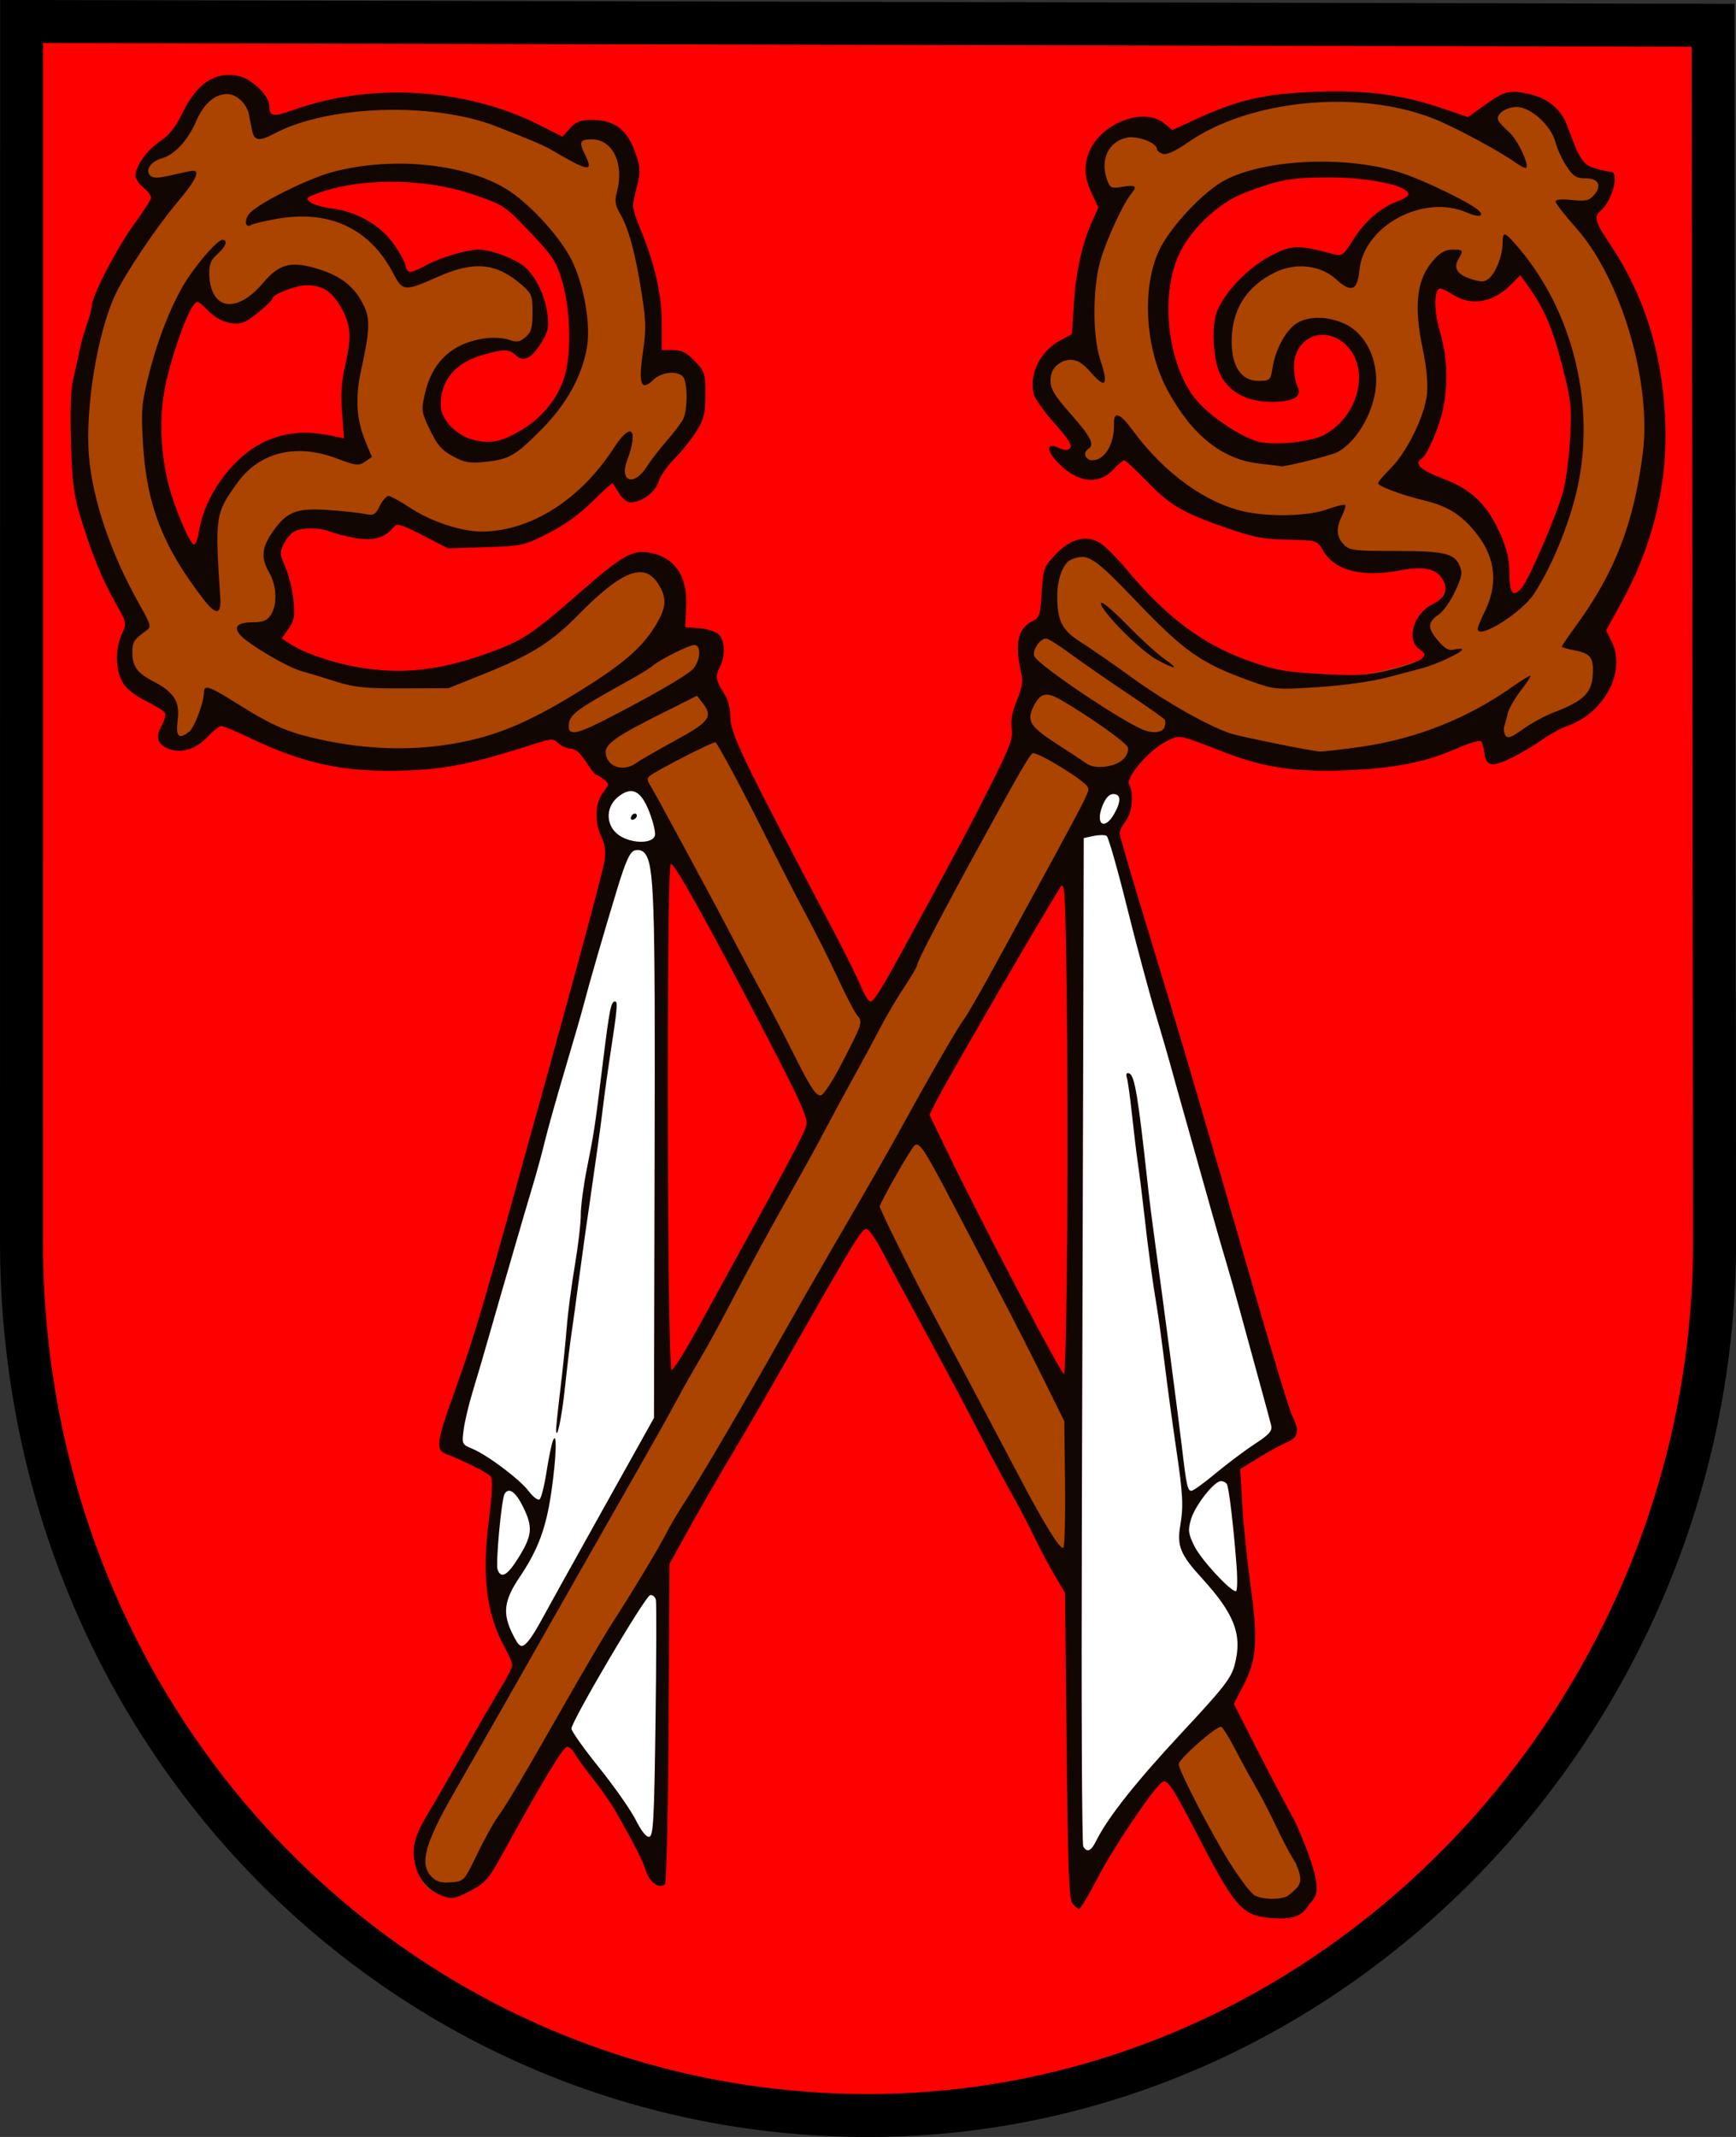 <?xml version="1.0" encoding="UTF-8" standalone="no"?>
<!-- Created with Inkscape (http://www.inkscape.org/) -->

<svg
   xmlns:dc="http://purl.org/dc/elements/1.1/"
   xmlns:cc="http://creativecommons.org/ns#"
   xmlns:rdf="http://www.w3.org/1999/02/22-rdf-syntax-ns#"
   xmlns:svg="http://www.w3.org/2000/svg"
   xmlns="http://www.w3.org/2000/svg"
   xmlns:sodipodi="http://sodipodi.sourceforge.net/DTD/sodipodi-0.dtd"
   xmlns:inkscape="http://www.inkscape.org/namespaces/inkscape"
   width="650"
   height="800"
   id="svg2"
   version="1.1"
   inkscape:version="0.48.0 r9654"
   sodipodi:docname="Wappen_Alsheim.svg">
  <rect width="100%" height="100%" fill="#333333" stroke="none"/>
  <defs
     id="defs4">
    <linearGradient
       id="linearGradient3415">
      <stop
         offset="0"
         style="stop-color:#000000;stop-opacity:0"
         id="stop3417" />
      <stop
         offset="0.5"
         style="stop-color:#000000;stop-opacity:0"
         id="stop3423" />
      <stop
         offset="1"
         style="stop-color:#000000;stop-opacity:0"
         id="stop3419" />
    </linearGradient>
    <linearGradient
       id="linearGradient4889">
      <stop
         offset="0"
         style="stop-color:#d70000;stop-opacity:1"
         id="stop5015" />
      <stop
         offset="0.484"
         style="stop-color:#540000;stop-opacity:1"
         id="stop5017" />
      <stop
         offset="0.727"
         style="stop-color:#3d0000;stop-opacity:0.174"
         id="stop5019" />
      <stop
         offset="0.969"
         style="stop-color:#df0000;stop-opacity:0.027"
         id="stop4905" />
      <stop
         offset="1"
         style="stop-color:#ff0000;stop-opacity:0"
         id="stop4893" />
    </linearGradient>
    <linearGradient
       id="linearGradient4907">
      <stop
         offset="0"
         style="stop-color:#000000;stop-opacity:1"
         id="stop4921" />
      <stop
         offset="1"
         style="stop-color:#dd0000;stop-opacity:1"
         id="stop4927" />
      <stop
         offset="1"
         style="stop-color:#000000;stop-opacity:1"
         id="stop4925" />
    </linearGradient>
  </defs>
  <sodipodi:namedview
     id="base"
     pagecolor="#ffffff"
     bordercolor="#666666"
     borderopacity="1.0"
     inkscape:pageopacity="0.0"
     inkscape:pageshadow="2"
     inkscape:zoom="0.54235945"
     inkscape:cx="-414.25402"
     inkscape:cy="227.68148"
     inkscape:document-units="px"
     inkscape:current-layer="layer1"
     showgrid="false"
     fit-margin-top="0"
     fit-margin-left="0"
     fit-margin-right="0"
     fit-margin-bottom="0"
     inkscape:window-width="1600"
     inkscape:window-height="998"
     inkscape:window-x="-4"
     inkscape:window-y="-4"
     inkscape:window-maximized="1" />
  <g
     inkscape:label="Ebene 1"
     inkscape:groupmode="layer"
     id="layer1"
     transform="translate(-803.125,-100.812)">
    <g
       id="g3272">
      <path
         inkscape:connector-curvature="0"
         d="m 1445.09,565.853 c 0,177.076 -141.977,326.929 -316.957,326.929 -174.98,0 -316.992,-143.714 -316.96,-327.265 l 0.032,-456.656 633.352,1.421 0.533,455.571 z"
         id="path3254"
         style="fill:#ff0000;fill-opacity:1;fill-rule:evenodd;stroke:none" />
      <path
         inkscape:connector-curvature="0"
         d="m 1445.09,565.853 c 0,177.076 -141.977,326.929 -316.957,326.929 -174.98,0 -316.992,-143.714 -316.96,-327.265 l 0.032,-456.656 633.352,1.421 0.533,455.571 z"
         id="path3371"
         style="fill:none;stroke:#000000;stroke-width:16.088;stroke-linecap:butt;stroke-linejoin:miter;stroke-miterlimit:4;stroke-opacity:1;stroke-dasharray:none" />
      <g
         transform="translate(-2.982,1.844)"
         id="g3267">
        <path
           style="fill:#aa4400"
           d="m 889.812,131.656 c -10.638,0.868 -13.316,12.748 -18.844,19.781 -3.329,4.807 -11.569,3.481 -13.062,10 -2.203,5.112 3.805,8.588 8.281,7.438 2.733,0.28 9.198,-2.494 4.784,1.775 -14.233,17.66 -27.852,36.86 -32.182,59.64 -4.99,22.006 -5.569,45.522 2.429,66.866 4.313,12.625 10.123,24.741 16.469,36.344 -9.002,3.816 -7.979,17.605 0.156,21.875 4.595,2.937 12.81,6.269 10.219,13.156 -0.926,4.506 1.5,11.819 7.312,10.031 6.48,-3.034 7.52,-11.188 9.781,-17.219 13.601,9.134 28.161,17.405 44.573,19.641 29.401,6.527 60.691,0.085 86.521,-14.673 -4.842,4.72 1.315,14.717 7.594,10.656 15.163,-8.125 31.384,-14.905 44.937,-25.469 3.328,-3.911 3.892,-12.832 -2.656,-13.531 -10.095,1.416 -19.034,9.784 -27.219,13.75 8.388,-6.748 16.467,-15.501 19.344,-26.031 -1.123,-6.706 -4.564,-16.312 -12.906,-15.281 -14.275,1.203 -22.065,15.255 -32.719,23.156 -24.237,19.927 -58.986,27.259 -88.469,15.5 -8.728,-2.95 -17.29,-6.791 -24.469,-12.719 9.287,1.632 14.917,-9.744 12.281,-17.625 -0.19,-4.511 -4.824,-7.306 -4.812,-11.656 2.237,-8.791 10.83,-15.341 20.156,-14.031 6.537,-0.143 13.249,4.446 19.625,2.125 2.497,-0.828 3.071,-6.42 5.414,-5.428 14.861,10.654 35.451,16.822 52.753,8.093 12.912,-5.407 24.48,-15.508 32.145,-26.383 -1.666,4.57 -0.071,12.271 6.156,11.406 7.217,-3.45 10.001,-11.892 15.688,-17 6.37,-7.402 11.251,-20.144 3.562,-28.375 -3.476,-3.179 -8.91,-2.691 -12.719,-0.375 -0.53,-20.811 0.175,-43.09 -10.5,-61.656 -0.102,-5.528 3.326,-11.274 0.562,-16.781 -2.075,-7.208 -11.55,-14.411 -18.406,-8.719 -1.608,1.809 -1.58,4.451 -0.938,6.656 -21.196,-11.237 -44.228,-20.536 -68.687,-19.781 -16.755,-0.083 -33.271,4.52 -48.531,10.625 -1.236,-7.081 -4.612,-16.763 -13.625,-15.781 z m 409,2.75 c -11.099,0.779 -21.959,3.719 -32.531,6.812 -8.502,2.883 -16.151,7.931 -23.594,12.531 -3.849,-2.383 -6.921,-6.614 -11.969,-6.344 -12.293,-1.28 -20.574,16.51 -11.219,24.75 1.017,1.726 6.027,0.606 3.781,2.781 -9.503,15.876 -13.53,35.481 -10.625,53.875 0.201,2.175 2.681,7.147 -0.656,3.812 -6.492,-5.35 -16.42,0.553 -16.312,8.531 -0.806,10.24 10.307,15.029 14.031,23.281 -0.437,3.905 -1.425,11.088 4.469,11.344 6.925,-0.627 10.465,-8.005 11.75,-13.938 13.671,18.107 33.758,34.35 57.469,34.156 6.796,0.398 14.331,-0.864 20.438,-2.156 -2.902,6.281 1.142,14.069 8.156,14.906 11.599,3.176 24.722,-3.399 35.625,2.531 3.456,3.901 -0.749,9.614 -3.031,13.062 -3.038,3.864 -9.095,7.35 -6.531,13.188 0.901,2.746 2.881,5.018 5.188,6.719 -19.573,7.077 -40.849,11.19 -61.665,8.914 -22.964,-4.164 -40.434,-21.476 -55.215,-38.386 -5.037,-4.734 -11.278,-12.423 -19.026,-9.778 -9.401,3.827 -10.428,15.661 -8.656,24.375 -0.157,2.439 2.519,7.012 1.969,7.406 -4.898,-3.472 -10.947,0.94 -11.125,6.375 -0.965,7.908 8.658,10.081 13.119,14.455 5.056,3.341 -0.262,0.349 -2.724,-0.571 -7.545,-2.754 -13.773,6.572 -11.364,13.366 0.699,5.114 6.485,7.916 9.406,10.062 -4.14,-2.403 -9.049,-1.108 -11.344,3.125 -19.764,33.252 -36.565,68.448 -55.906,101.938 2.418,-4.226 -3.244,-8.59 -4.282,-12.863 -16.382,-32.67 -33.019,-65.537 -50.187,-97.606 -4.015,-4.587 -9.137,2.204 -13.173,3.343 -2.15,1.03 -11.679,6.282 -6.892,3.335 5.542,-4.402 14.587,-5.238 17.909,-12.115 1.465,-6.262 -5.532,-15.238 -12.145,-10.561 -11.001,4.679 -22.16,9.834 -31.698,17.03 -5.466,6.719 3.574,17.275 11.156,13.656 2.454,-0.733 4.782,-2.668 3.438,1 0.245,6.548 6.292,10.939 8.171,17.008 19.093,34.343 36.029,70.01 55.86,103.929 1.915,1.831 5.242,2.245 7.281,0.406 -31.875,58.903 -63.902,117.633 -97.435,175.67 -17.903,31.872 -36.618,63.344 -53.628,95.674 -3.897,7.403 -5.279,18.75 3.062,23.656 6.796,4.012 15.666,-0.713 17.281,-8.156 11.135,-22.645 26.198,-43.112 37.732,-65.608 35.492,-58.653 70.604,-117.462 104.139,-177.251 1.15,-1.007 5.327,-11.155 4.504,-6.547 2.416,10.396 8.244,19.828 12.651,29.511 18.221,33.691 35.394,67.857 54.13,101.301 3.031,4.459 9.908,0.186 8.562,-4.562 0.713,-14.513 0.851,-29.172 0.188,-43.625 -16.128,-35.612 -34.938,-70.231 -53.594,-104.438 -2.195,-3.824 -7.116,-3.643 -9.438,-0.062 -4.291,4.577 -5.482,11.005 -9.625,15.594 21.313,-38.82 44.989,-76.554 65.58,-115.921 4.21,-9.067 10.45,-17.065 15.076,-25.766 2.656,-5.37 -0.225,-11.573 -5.438,-14.156 7.022,3.691 18.948,3.39 21.375,-5.75 1.664,-4.757 -4.225,-8.142 -6.469,-9.531 5.393,2.071 12.032,8.332 17.719,3.625 2.719,-2.1 3.14,-6.606 0.531,-8.969 30.604,18.578 70.489,22.722 103.312,7.469 7.311,-2.99 14.897,-7.018 21.344,-10.75 -2.4,4.482 -4.753,13.31 1.75,15.344 6.886,0.499 11.005,-6.985 17.344,-8.5 8.898,-2.894 19.527,-8.993 19.219,-19.719 -0.216,-5.746 -5.929,-10.696 -11.062,-10.75 28.003,-33.393 37.549,-82.086 21.975,-123.191 -4.347,-13.677 -13.518,-27.385 -20.944,-37.809 6.35,0.426 14.202,-7.409 9.344,-13.312 -2.436,-3.411 -8.69,-0.161 -9.875,-4.906 -4.583,-7.005 -5.555,-16.515 -13.125,-21.312 -5.508,-5.205 -16.506,-4.878 -19.219,3.031 -1.196,5.864 6.221,8.705 7.625,12.719 -20.928,-13.497 -45.683,-22.332 -70.969,-20.719 l -0.062,0 -0.906,0.031 z m 0.125,28.938 c 16.241,-0.101 32.453,3.689 46.875,11.188 -15.449,-1.56 -32.088,8.914 -34.812,24.562 -0.591,1.51 1.058,6.405 -1.594,3.625 -8.752,-9.875 -26.062,-8.925 -34.969,0.5 -10.959,9.085 -15.867,26.432 -7.125,38.625 3.959,6.304 16.144,7.405 17.812,-1.344 1.409,-6.755 2.478,-15.479 10.125,-18.062 11.572,-3.984 22.867,7.778 22.156,19.188 0.526,14.077 -11.218,28.186 -25.875,27.719 -12.449,1.933 -27.054,0.055 -35.125,-10.812 -7.29,-8.374 -14.422,-18.319 -16.594,-29.375 0.465,-10.464 -1.238,-21.275 0.969,-31.5 8.414,-16.742 23.559,-30.865 42.656,-33.125 5.081,-0.857 10.305,-1.102 15.5,-1.188 z m -339.344,1.062 c 17.264,0.496 34.998,6.653 46.357,20.025 18.452,16.811 22.615,48.659 5.299,67.787 -7.585,7.749 -15.12,18.255 -27.312,16.938 -9.016,1.272 -14.924,-7.9 -16.156,-15.656 -1.611,-12.084 8.317,-23.855 20.656,-23.906 5.785,-0.865 13.095,3.495 17.281,-2.5 5.415,-7.902 3.572,-20.265 -4.938,-25.281 -6.999,-5.976 -17.008,-8.277 -25.594,-4.438 -5.835,1.58 -11.715,6.181 -17.438,6.219 -4.391,-8.001 -9.261,-16.392 -17.781,-20.656 -9.998,-5.68 -22.31,-6.56 -33.406,-4.812 11.915,-6.762 24.438,-12.692 38.371,-13.085 4.874,-0.396 9.771,-0.563 14.66,-0.634 z m 411.812,30.125 c 11.486,14.139 20.064,31.034 22.094,49.406 4.089,26.849 -2.318,55.205 -17.531,77.688 -2.924,4.183 -7.559,7.022 -11.844,9.156 5.614,-11.441 4.76,-26.94 -4.938,-35.938 -8.215,-9.756 -21.295,-11.418 -32.656,-15.156 10.611,-12.114 20.518,-28.198 15.913,-45.015 -1.99,-11.382 -5.508,-25.251 2.275,-35.173 1.941,-2.355 2.491,-2.143 2.281,0.562 2.394,8.885 18.084,11.266 21.625,1.969 0.994,-2.696 1.836,-5.485 2.094,-8.375 l 0.618,0.786 0.07,0.089 z m -455.812,7.438 c 11.146,0.023 24.542,7.812 24.375,20.062 -1.298,13.961 -7.113,28.502 -1.469,42.25 0.184,1.829 3.807,7.587 -0.688,5.469 -9.673,-3.662 -20.681,-7.856 -30.812,-3.094 -16.678,6.839 -26.158,25.484 -24.281,43.094 -0.202,4.213 2.701,10.011 2.375,12.844 -12.867,-15.504 -21.679,-34.77 -22.656,-54.938 -2.675,-19.941 5.086,-39.301 13.41,-56.944 1.163,-1.793 3.603,-7.281 4.34,-6.213 -0.399,8.437 9.095,14.736 16.656,10.906 7.275,-2.731 10.832,-12.106 18.75,-13.438 z m 345.781,541 c -8.216,2.783 -13.099,10.686 -19.688,15.781 9.312,17.838 16.999,36.734 30.062,52.094 7.982,7.484 23.745,2.604 24.094,-8.906 -0.228,-7.679 -7.61,-12.443 -9.393,-19.718 -6.506,-12.843 -12.53,-26.153 -21.045,-37.782 -1.047,-1.008 -2.552,-1.687 -4.031,-1.469 z"
           id="path3248"
           inkscape:connector-curvature="0" />
        <path
           style="fill:#ffffff"
           d="m 1041.281,393.25 c -8.681,1.054 -13.271,13.404 -6.094,19.219 1.494,1.934 5.738,2.676 6.438,3.562 -5.934,6.948 -6.452,16.902 -9.745,25.268 -9.918,34.357 -19.87,68.706 -29.234,103.179 -8.304,28.885 -17.223,57.523 -24.803,86.521 -1.228,4.382 -2.107,11.196 3.938,12.25 9.351,4.335 16.747,11.61 23.875,18.688 1.673,1.987 4.982,-2.368 3.559,1.044 -1.582,11.766 -8.346,21.634 -14.184,31.55 -3.779,7.315 -1.176,16.998 4.656,22.344 5.233,1.347 7.405,-5.776 9.812,-9.094 14.155,-26.045 29.212,-51.812 43.062,-77.906 -0.192,-64.861 1.154,-129.745 -0.387,-194.592 -0.556,-6.296 -0.069,-14.81 -4.581,-19.22 4.329,-0.037 6.676,-4.608 4.812,-8.375 -1.731,-5.385 -3.803,-14.702 -11.125,-14.438 z m 180.781,1.094 c -5.169,1.447 -7.516,8.592 -6,13.344 2.993,4.371 7.928,-0.635 9.125,-3.969 1.992,-3.21 3.131,-9.74 -3.125,-9.375 z m -5.531,15.406 c -4.617,0.322 -8.858,1.402 -7.042,7.062 -0.06,122.249 -1.287,244.502 -0.452,366.749 -0.251,3.507 -0.56,10.76 4.775,10.095 5.143,-2.882 5.855,-9.864 9.969,-13.969 12.8,-18.581 30.492,-33.484 43.875,-51.562 6.462,-10.663 2.961,-24.466 -5.02,-33.258 -4.584,-6.759 -13.476,-11.969 -13.449,-20.929 3.087,9.171 10.305,16.783 17.906,22.5 5.018,1.491 3.791,-5.908 3.763,-8.874 -1.178,-11.327 -1.163,-23.119 -4.169,-34.064 -0.693,-2.108 -5.767,-1.453 -2.129,-3.286 5.716,-5.463 13.597,-8.474 18.629,-14.527 1.736,-5.878 -2.865,-11.884 -3.43,-17.746 -14.887,-54.675 -30.919,-108.986 -45.976,-163.535 -4.286,-14.617 -6.538,-30.065 -12.406,-44.062 -1.497,-0.783 -3.194,-0.737 -4.844,-0.594 z M 995.375,655.25 c -5.13,2.516 -3.218,9.904 -4.531,14.5 0.12,6.277 -2.72,13.45 0.188,19.312 3.944,4.317 8.457,-2.177 10.281,-5.469 4.484,-5.823 6.652,-13.949 2.399,-20.535 -1.663,-3.184 -3.883,-8.522 -8.336,-7.808 z m 259.938,2.219 c -1.987,2.661 -3.874,5.408 -5.125,8.5 0.756,-1.961 -0.821,-6.721 0.719,-6.938 1.619,0.627 3.381,-0.992 4.406,-1.562 z M 1048.938,694.25 c -4.952,2.848 -6.729,9.51 -10.263,13.862 -7.159,12.651 -15.817,24.786 -21.08,38.263 7.216,13.431 19.304,24.025 26,37.906 1.067,3.217 6.424,6.755 7.906,2 2.354,-20.454 1.186,-41.257 1.86,-61.844 -0.433,-9.323 1.122,-19.089 -0.641,-28.188 -0.717,-1.337 -2.251,-2.266 -3.781,-2 z"
           id="path3250"
           inkscape:connector-curvature="0" />
        <path
           inkscape:connector-curvature="0"
           id="path2998"
           d="m 1281.177,816.947 c -9.977,-0.997 -12.864,-4.312 -26.181,-30.051 -10.204,-19.723 -11.98,-22.332 -14.014,-20.576 -3.934,3.397 -18.245,24.731 -23.775,35.441 -3.359,6.506 -6.522,11.829 -7.03,11.829 -0.507,0 -1.643,-0.902 -2.523,-2.005 -1.287,-1.613 -1.714,-13.178 -2.183,-59.146 l -0.583,-57.141 -3.936,-6.673 c -2.165,-3.67 -5.357,-9.676 -7.093,-13.346 -1.736,-3.67 -6.036,-11.859 -9.554,-18.199 -3.518,-6.339 -9.182,-16.985 -12.586,-23.658 -3.404,-6.673 -11.763,-22.359 -18.576,-34.859 -6.813,-12.5 -14.29,-26.422 -16.615,-30.938 -2.325,-4.516 -5.005,-8.373 -5.955,-8.57 -1.699,-0.353 -4.377,4.054 -32.281,53.135 -5.88,10.343 -14.291,24.811 -18.691,32.151 -4.4,7.34 -11.33,19.351 -15.4,26.691 l -7.4,13.346 -0.352,59.449 c -0.194,32.697 -0.797,59.913 -1.34,60.479 -1.943,2.028 -5.752,-0.57 -7.109,-4.848 -1.252,-3.947 -4.294,-9.908 -11.672,-22.874 -1.519,-2.669 -5.263,-8.007 -8.319,-11.862 -3.057,-3.855 -6.112,-8.086 -6.789,-9.403 -0.677,-1.317 -1.932,-2.394 -2.789,-2.394 -1.451,0 -9.319,13.037 -23.877,39.561 -5.502,10.024 -6.653,11.36 -12.4,14.385 -5.551,2.922 -6.801,3.166 -10.103,1.968 -5.357,-1.943 -8.95,-5.877 -10.367,-11.35 -1.648,-6.366 -0.529,-11.03 4.723,-19.693 2.427,-4.004 8.75,-14.923 14.05,-24.265 5.3,-9.342 11.396,-19.843 13.547,-23.336 2.151,-3.493 3.905,-7.042 3.897,-7.886 -0.012,-0.844 -1.321,-3.915 -2.919,-6.823 -6.746,-12.278 -8.5,-26.447 -5.856,-47.298 1.347,-10.622 1.54,-15.425 0.663,-16.524 -1.09,-1.367 -10.958,-6.308 -16.678,-8.351 -3.889,-1.389 -3.51,-4.682 2.446,-21.232 6.886,-19.134 10.198,-29.91 20.012,-65.095 22.83,-81.856 36.349,-131.634 36.93,-135.982 0.447,-3.344 0.051,-6.181 -1.219,-8.736 -2.664,-5.36 -2.408,-12.586 0.587,-16.547 2.396,-3.169 2.404,-3.313 0.292,-4.978 -1.197,-0.943 -2.5,-1.732 -2.895,-1.753 -0.396,-0.021 -2.109,-2.222 -3.806,-4.892 -2.016,-3.169 -3.959,-4.853 -5.602,-4.853 -1.383,0 -3.468,-0.897 -4.632,-1.993 -1.965,-1.851 -2.599,-1.839 -8.837,0.161 -23.021,7.381 -32.547,9.382 -47.532,9.983 -22.846,0.916 -38.471,-2.266 -58.757,-11.965 -5.381,-2.573 -10.394,-4.678 -11.14,-4.678 -0.747,0 -3.091,1.861 -5.21,4.136 -4.276,4.59 -9.838,6.271 -14.564,4.402 -4.136,-1.636 -4.96,-4.436 -2.553,-8.676 1.095,-1.929 1.649,-4.083 1.23,-4.788 -0.418,-0.704 -3.66,-2.709 -7.204,-4.455 -3.939,-1.94 -7.294,-4.625 -8.63,-6.906 -2.698,-4.603 -2.831,-12.576 -0.303,-18.093 1.872,-4.084 1.845,-4.217 -2.373,-11.704 -5.142,-9.129 -8.701,-17.809 -12.943,-31.564 -2.704,-8.77 -3.263,-13.034 -3.734,-28.511 -0.36,-11.815 -0.076,-20.114 0.809,-23.658 0.75,-3.003 1.784,-7.643 2.298,-10.313 0.514,-2.669 1.787,-7.242 2.828,-10.162 1.041,-2.92 1.893,-6.112 1.893,-7.095 0,-3.549 9.443,-21.761 15.728,-30.334 3.535,-4.822 6.427,-9.384 6.427,-10.138 0,-0.754 -1.312,-2.445 -2.915,-3.757 -1.603,-1.312 -2.913,-3.302 -2.911,-4.421 0.012,-3.577 4.429,-9.739 9.268,-12.918 3.262,-2.143 5.744,-5.25 8.143,-10.194 5.488,-11.312 11.968,-15.781 20.737,-14.3 5.052,0.853 11.988,7.378 11.988,11.277 0,4.051 1.37,4.295 8.9,1.586 29.099,-10.469 64.828,-8.28 92.322,5.656 l 8.522,4.319 2.792,-3.134 c 2.27,-2.548 3.86,-3.134 8.505,-3.134 8.136,0 12.993,3.691 15.894,12.078 2.11,6.101 2.142,6.984 0.484,13.604 -1.752,6.997 -1.734,7.174 1.551,15.267 5.499,13.548 7.952,24.425 7.952,35.26 l 0,9.932 4.198,0 c 3.219,0 5.122,0.962 8.162,4.125 3.743,3.895 3.965,4.593 3.965,12.502 0,7.165 -0.485,9.157 -3.35,13.77 -1.843,2.967 -5.508,7.544 -8.144,10.171 -2.637,2.628 -5.36,6.563 -6.053,8.746 -1.275,4.02 -6.343,7.709 -10.591,7.709 -1.169,0 -3.029,-1.501 -4.132,-3.336 -1.103,-1.835 -2.163,-3.562 -2.354,-3.837 -0.192,-0.275 -3.63,2.778 -7.641,6.785 -4.773,4.769 -10.515,8.916 -16.621,12.004 -9,4.552 -9.824,4.734 -23.394,5.163 l -14.066,0.444 -9.483,-4.872 c -8.225,-4.226 -9.674,-4.633 -10.92,-3.072 -3.166,3.969 -7.492,5.243 -14.007,4.126 -3.441,-0.59 -7.733,-1.663 -9.538,-2.386 -4.147,-1.659 -10.77,-1.69 -13.69,-0.064 -1.234,0.687 -2.997,2.766 -3.918,4.619 -1.506,3.031 -1.438,3.912 0.679,8.76 1.295,2.965 2.643,8.562 2.997,12.438 0.545,5.976 0.258,7.59 -1.89,10.613 l -2.533,3.565 3.822,2.426 c 5.153,3.27 16.168,6.935 25.394,8.45 16.166,2.654 30.099,1.091 48.056,-5.39 12.974,-4.683 16.35,-6.915 34.559,-22.853 15.619,-13.671 19.505,-15.89 25.867,-14.771 9.537,1.677 14.39,8.891 13.768,20.47 l -0.399,7.428 5.245,0.388 c 2.885,0.213 6.164,1.253 7.288,2.311 2.42,2.278 2.601,8.229 0.378,12.405 -1.73,3.25 -1.389,5.079 1.854,9.954 1.231,1.85 2.142,5.345 2.142,8.214 0,6.542 3.928,14.713 39.117,81.379 4.051,7.674 8.432,16.546 9.736,19.715 1.304,3.17 2.908,5.763 3.564,5.763 1.478,0 3.983,-4.132 16.918,-27.905 17.486,-32.136 21.1,-38.957 29.006,-54.753 6.426,-12.839 7.563,-16.001 7.017,-19.504 -0.446,-2.859 0.167,-6.162 1.938,-10.446 1.769,-4.279 2.335,-7.326 1.785,-9.614 -2.717,-11.312 -1.549,-17.351 3.878,-20.047 2.825,-1.403 3.108,-2.247 3.646,-10.86 0.554,-8.873 0.809,-9.579 5.119,-14.167 5.681,-6.048 11.841,-7.554 16.999,-4.156 1.887,1.243 6.209,5.592 9.605,9.663 15.194,18.218 28.763,28.297 46.465,34.514 9.293,3.264 13.473,3.999 26.756,4.705 13.517,0.718 17.142,0.495 25.653,-1.578 5.451,-1.328 10.698,-3.195 11.661,-4.15 1.547,-1.535 1.446,-1.95 -0.875,-3.595 -5.008,-3.549 -2.153,-13.3 4.915,-16.79 4.852,-2.396 6.122,-5.713 3.675,-9.599 -2.368,-3.76 -7.174,-4.744 -15.426,-3.157 -14.569,2.802 -24.952,0.161 -29.247,-7.44 -2.097,-3.712 -2.15,-3.728 -13.183,-3.975 -9.313,-0.209 -13.121,-0.966 -23.904,-4.756 -15.826,-5.562 -20.218,-8.197 -29.335,-17.598 -3.949,-4.072 -7.531,-7.404 -7.96,-7.404 -0.429,0 -2.355,1.638 -4.279,3.64 -5.732,5.964 -13.841,4.653 -21.228,-3.433 -3.913,-4.283 -3.329,-6.892 1.075,-4.804 2.083,0.987 3.262,1.006 4.166,0.065 0.904,-0.941 -0.744,-3.555 -5.821,-9.233 -3.895,-4.357 -7.425,-9.34 -7.843,-11.075 -1.782,-7.386 2.535,-16.083 9.931,-20.009 l 4.391,-2.331 0.718,-11.291 c 0.773,-12.16 3.076,-22.568 6.835,-30.887 l 2.359,-5.222 -2.449,-5.263 c -2.728,-5.863 -3.055,-9.951 -1.205,-15.033 4.035,-11.081 20.503,-17.622 28.301,-11.24 l 3.04,2.488 9.41,-4.305 c 15.481,-7.082 25.331,-9.31 44.293,-10.018 18.986,-0.709 32.569,1.105 48.025,6.415 l 8.962,3.079 5.936,-4.248 c 7.845,-5.615 9.411,-6.02 16.951,-4.392 7.188,1.553 12.158,5.786 14.489,12.344 4.248,11.947 5.723,14.177 10.242,15.483 2.432,0.703 5.077,1.28 5.878,1.284 3.342,0.015 0.583,10.79 -3.713,14.499 -2.756,2.38 -2.293,4.109 3.362,12.525 13.83,20.585 20.714,44.343 20.822,71.862 0.083,21.052 -5.656,42.712 -16.553,62.482 l -5.684,10.313 2.211,4.534 c 5.284,10.834 -2.968,26.423 -16.478,31.13 -2.245,0.782 -6.18,2.875 -8.745,4.65 -8.547,5.916 -17.088,10.179 -19.636,9.802 -1.834,-0.272 -2.623,-1.364 -2.901,-4.013 -0.21,-2.002 -0.776,-4.065 -1.258,-4.584 -0.482,-0.519 -4.508,0.661 -8.947,2.623 -11.838,5.232 -23.517,7.535 -41.938,8.271 -18.179,0.726 -30.426,-1.077 -44.68,-6.579 -18.546,-7.158 -17.106,-6.896 -22.6,-4.113 -6.274,3.178 -15.111,13.563 -13.623,16.01 1.859,3.056 1.187,10.351 -1.251,13.576 -1.283,1.697 -2.332,3.764 -2.332,4.595 0,0.831 4.685,16.85 10.412,35.599 11.695,38.292 21.293,70.872 39.772,135.017 6.957,24.148 13.466,45.55 14.465,47.56 2.81,5.654 2.316,8.129 -1.973,9.885 -2.084,0.854 -6.876,3.46 -10.649,5.792 l -6.859,4.24 0.787,13.463 c 0.433,7.405 1.84,21.07 3.127,30.366 2.803,20.244 2.26,27.605 -2.747,37.215 l -3.543,6.802 7.939,15.643 c 4.367,8.604 11.23,21.649 15.252,28.989 12.396,28.337 7.023,26.999 4.227,31.597 -2.795,4.598 -9.402,4.43 -14.324,3.911 z m 7.148,-8.246 c 5.187,-4.124 5.841,-5.266 2.924,-12.272 -1.526,-2.239 -4.677,-8.124 -7.002,-13.078 -2.325,-4.954 -5.993,-12.052 -8.151,-15.772 -2.158,-3.721 -5.612,-10.04 -7.675,-14.044 -2.064,-4.004 -4.305,-7.642 -4.981,-8.085 -1.322,-0.867 -15.991,11.957 -15.991,13.979 0,2.34 12.113,25.746 19.028,36.769 3.836,6.115 8.077,11.674 9.424,12.354 3.237,1.633 9.623,1.71 12.425,0.15 z M 984.743,793.153 c 2.696,-5.569 6.158,-11.847 7.693,-13.952 3.457,-4.74 9.218,-14.467 25.622,-43.257 7.034,-12.345 14.745,-25.448 17.135,-29.118 6.915,-10.614 18.19,-29.339 20.455,-33.971 1.142,-2.335 4.547,-8.068 7.566,-12.739 5.98,-9.252 20.442,-33.946 35.525,-60.662 5.274,-9.342 13.243,-23.264 17.708,-30.938 15.718,-27.015 22.187,-38.318 27.776,-48.53 9.792,-17.891 20.794,-36.913 22.807,-39.43 1.067,-1.335 6.555,-10.889 12.195,-21.232 36.757,-67.403 34.861,-63.752 34.121,-65.72 -0.884,-2.351 -19.167,-13.523 -20.611,-12.594 -1.302,0.837 -4.641,6.626 -19.984,34.637 -13.945,25.46 -23.252,43.307 -23.252,44.587 0,0.613 -2.116,4.257 -4.702,8.098 -2.586,3.841 -6.596,10.62 -8.91,15.063 -2.314,4.444 -6.93,12.993 -10.258,18.999 -3.327,6.006 -8.048,14.741 -10.492,19.412 -2.443,4.671 -7.686,14.225 -11.651,21.232 -8.863,15.662 -17.169,30.945 -25.054,46.103 -3.298,6.339 -7.956,14.802 -10.352,18.805 -2.396,4.004 -6.401,11.101 -8.9,15.772 -2.499,4.671 -8.294,15.044 -12.879,23.052 -4.584,8.007 -15.309,26.843 -23.834,41.857 -26.506,46.683 -38.682,68.076 -46.298,81.346 -11.021,19.202 -13.072,26.806 -8.51,31.552 1.813,1.886 3.587,2.403 7.288,2.123 4.874,-0.368 4.91,-0.407 9.794,-10.495 z m 231.879,-5.188 c 4.288,-8.627 14.957,-22.079 32.072,-40.437 15.577,-16.707 18.37,-20.288 19.681,-25.228 2.989,-11.262 0.041,-19.063 -12.311,-32.572 -8.007,-8.756 -9.342,-12.025 -8.038,-19.677 1.248,-7.328 1.009,-11.68 -1.612,-29.348 -1.287,-8.675 -3.184,-22.597 -4.215,-30.938 -1.031,-8.341 -2.339,-17.895 -2.906,-21.232 -1.595,-9.38 -3.303,-21.934 -4.703,-34.577 -0.702,-6.339 -1.756,-14.802 -2.341,-18.805 -0.585,-4.004 -1.616,-12.466 -2.29,-18.805 -0.674,-6.339 -1.53,-12.546 -1.902,-13.793 -0.463,-1.554 -0.184,-2.096 0.888,-1.725 1.997,0.692 3.336,8.761 6.903,41.602 0.58,5.338 1.818,15.166 2.752,21.838 2.632,18.814 8.774,65.579 10.118,77.041 1.612,13.746 2.059,15.772 3.48,15.772 0.663,0 4.72,-2.924 9.015,-6.498 4.295,-3.574 10.882,-8.518 14.637,-10.986 5.69,-3.74 6.72,-4.932 6.177,-7.151 -0.358,-1.464 -2.532,-9.487 -4.83,-17.828 -2.298,-8.341 -5.433,-19.806 -6.967,-25.478 -1.534,-5.672 -3.861,-13.861 -5.173,-18.199 -1.312,-4.337 -3.752,-12.8 -5.422,-18.805 -1.671,-6.006 -5.435,-19.382 -8.365,-29.724 -2.93,-10.343 -5.984,-21.262 -6.788,-24.265 -0.804,-3.003 -3.424,-12.011 -5.821,-20.019 -2.398,-8.007 -7.21,-26.016 -10.694,-40.018 -3.484,-14.003 -6.864,-25.8 -7.51,-26.215 -0.646,-0.416 -2.839,-0.402 -4.873,0.031 l -3.698,0.787 -0.177,71.532 c -0.097,39.342 -0.341,123.944 -0.542,188.003 -0.201,64.059 0.041,117.154 0.537,117.988 1.454,2.445 2.909,1.773 4.919,-2.271 z M 1051.553,743.207 c 0.321,-23.68 0.384,-44.036 0.141,-45.236 -0.243,-1.2 -1.227,-2.019 -2.185,-1.82 -1.883,0.391 -29.439,47.164 -29.439,49.97 0,0.934 4.668,7.509 10.374,14.611 5.706,7.102 11.871,15.904 13.701,19.562 2.088,4.173 3.978,6.523 5.076,6.309 1.503,-0.293 1.831,-6.409 2.332,-43.395 z m -47.522,-30.012 c 0.998,-1.168 3.13,-4.58 4.738,-7.583 1.608,-3.003 11.761,-21.292 22.562,-40.644 l 19.638,-35.184 0.241,-97.666 c 0.241,-97.781 -0.155,-109.61 -3.816,-113.866 -0.813,-0.945 -2.394,-1.317 -3.726,-0.877 -1.746,0.577 -3.331,4.105 -6.459,14.38 -4.932,16.203 -10.594,35.76 -12.55,43.341 -0.774,3.003 -3.927,13.922 -7.005,24.265 -3.078,10.343 -6.452,22.354 -7.497,26.691 -1.045,4.337 -3.132,11.981 -4.637,16.985 -1.505,5.005 -4.155,14.013 -5.889,20.019 -1.733,6.006 -4.349,15.014 -5.812,20.019 -1.463,5.005 -3.818,13.194 -5.234,18.199 -1.416,5.005 -3.827,13.194 -5.358,18.199 -1.531,5.005 -3.11,11.601 -3.509,14.658 -0.708,5.436 -0.638,5.595 3.197,7.178 5.672,2.342 17.852,11.502 21.185,15.933 1.574,2.093 3.375,3.475 4.003,3.071 0.628,-0.404 1.795,-4.95 2.594,-10.103 0.799,-5.153 1.89,-10.492 2.424,-11.864 1.621,-4.165 1.323,6.009 -0.559,19.052 -1.968,13.639 -4.984,21.743 -11.929,32.053 -5.816,8.633 -6.431,13.442 -2.694,21.063 2.635,5.373 3.477,5.744 6.093,2.681 z m 10.287,-78.799 c -0.043,-0.8 0.666,-7.624 1.577,-15.166 0.911,-7.541 1.998,-18.079 2.415,-23.417 0.418,-5.338 1.771,-15.671 3.008,-22.961 1.237,-7.29 2.249,-15.898 2.249,-19.13 0,-3.231 1.008,-10.916 2.24,-17.077 2.769,-13.851 2.969,-15.171 5.929,-39.106 2.599,-21.015 3.12,-23.658 4.663,-23.658 1.088,0 0.84,2.689 -1.904,20.625 -0.97,6.339 -2.212,15.348 -2.76,20.019 -0.548,4.671 -2.362,17.774 -4.032,29.118 -1.669,11.344 -3.822,26.631 -4.784,33.971 -0.962,7.34 -2.239,16.621 -2.838,20.625 -0.599,4.004 -1.69,13.012 -2.424,20.019 -1.159,11.067 -3.105,20.469 -3.34,16.138 z m 254.75,50.288 c -1.15,-14.791 -2.822,-28.81 -3.591,-30.104 -0.371,-0.625 -1.37,-1.137 -2.22,-1.137 -2.526,0 -9.736,9.191 -11.201,14.277 -1.2,4.167 -1.053,5.347 1.252,10.049 2.452,5.001 13.353,16.857 15.542,16.903 0.548,0.012 0.646,-4.483 0.217,-9.988 z m -269.075,-2.19 c 5.393,-8.58 5.732,-11.687 2.093,-19.159 -2.852,-5.855 -5.472,-7.756 -7.044,-5.11 -1.175,1.978 -3.415,26.198 -2.622,28.349 1.29,3.497 3.59,2.257 7.573,-4.08 z m 204.885,-28.11 -0.276,-23.385 -8.115,-16.379 c -4.463,-9.008 -11.278,-22.384 -15.143,-29.724 -3.865,-7.34 -11.857,-22.627 -17.761,-33.971 -11.391,-21.889 -13.369,-24.887 -15.179,-23 -1.768,1.844 -12.896,21.445 -12.896,22.714 0,1.031 10.974,23.242 18.423,37.289 1.593,3.003 8.112,15.287 14.488,27.298 6.376,12.011 15.036,28.39 19.243,36.397 9.511,18.099 15.347,27.524 16.561,26.744 0.512,-0.329 0.807,-11.122 0.655,-23.984 z m 0.817,-94.057 c 0.197,-29.194 0.096,-70.823 -0.225,-92.51 -0.549,-37.115 -0.696,-39.252 -2.499,-36.397 -7.685,12.164 -43.045,73.136 -46.606,80.363 l -2.235,4.535 6.306,13.057 c 13.23,27.393 42.937,84 44.092,84.019 0.444,0.007 0.969,-23.873 1.166,-53.067 z m -138.379,36.011 c 36.347,-66.13 39.883,-72.761 40.761,-76.432 0.544,-2.274 -2.55,-9.226 -13.459,-30.25 -22.519,-43.398 -36.18,-68.014 -37.334,-67.272 -1.738,1.117 -1.402,190.128 0.337,189.525 0.773,-0.268 5.135,-7.274 9.695,-15.57 z m 54.199,-99.713 c 7.594,-14.717 7.699,-15.058 5.47,-17.676 -0.952,-1.118 -4.126,-7.22 -7.054,-13.559 -2.928,-6.339 -8.258,-16.985 -11.846,-23.658 -3.588,-6.673 -10.75,-20.595 -15.916,-30.938 -7.928,-15.873 -16.414,-31.754 -18.132,-33.931 -0.433,-0.549 -21.551,10.214 -24.551,12.512 -1.194,0.915 -1.169,1.636 0.126,3.695 0.885,1.407 5.276,9.383 9.757,17.724 4.481,8.341 9.638,17.895 11.46,21.232 1.822,3.336 6.024,11.253 9.338,17.592 3.314,6.339 8.544,16.166 11.622,21.838 3.079,5.672 7.775,14.68 10.437,20.019 7.173,14.386 9.192,17.577 11.127,17.578 1.024,7.1e-4 4.407,-5.15 8.162,-12.428 z m -70.162,-85.007 c 0.222,-1.215 -0.756,-5.18 -2.172,-8.81 -3.061,-7.848 -6.463,-9.544 -11.431,-5.699 -5.483,4.243 -4.854,12.022 1.232,15.22 5.051,2.654 11.828,2.264 12.37,-0.712 z m -8.983,-6.738 c 0.488,-1.522 2.186,-1.876 2.186,-0.455 0,0.5 -0.59,1.115 -1.312,1.365 -0.722,0.25 -1.115,-0.159 -0.875,-0.91 z m 180.923,-1.249 c 2.665,-4.693 2.549,-7.396 -0.316,-7.396 -1.558,0 -2.892,1.432 -4.073,4.375 -2.809,6.995 0.745,9.44 4.389,3.02 z m -178.953,-19.022 c 1.449,-1.056 7.994,-4.833 14.544,-8.392 12.786,-6.949 14.283,-8.956 10.399,-13.947 l -2.204,-2.832 -13.638,6.824 c -16.072,8.041 -20.544,11.132 -20.544,14.197 0,5.423 6.476,7.771 11.444,4.15 z m 182.453,-1.527 c 1.34,-1.394 2.023,-3.231 1.613,-4.342 -0.68,-1.843 -14.484,-11.619 -25.035,-17.728 -5.651,-3.272 -7.888,-2.655 -10.508,2.9 -2.355,4.993 -0.922,7.181 8.835,13.488 4.961,3.207 10.069,6.575 11.351,7.485 3.15,2.235 10.83,1.227 13.743,-1.804 z m 88.538,-4.486 c 20.901,-2.966 40.14,-10.572 57.176,-22.605 3.688,-2.605 6.705,-4.398 6.705,-3.985 0,0.413 -1.764,3.027 -3.921,5.808 -2.156,2.781 -4.253,6.508 -4.659,8.281 -0.406,1.773 -0.997,3.957 -1.314,4.853 -0.317,0.896 -0.115,2.38 0.446,3.299 0.817,1.335 2.135,0.873 6.583,-2.312 3.058,-2.19 8.234,-5.005 11.501,-6.257 11.903,-4.562 14.685,-7.582 14.685,-15.943 0,-4.89 -1.367,-6.275 -7.288,-7.385 -2.405,-0.451 -4.373,-1.039 -4.373,-1.307 0,-0.268 2.531,-3.967 5.624,-8.219 14.263,-19.607 21.363,-38.034 24.696,-64.097 3.402,-26.598 -8.064,-65.406 -24.935,-84.398 -4.245,-4.779 -7.718,-9.243 -7.718,-9.922 0,-0.762 2.339,-0.983 6.122,-0.579 5.193,0.555 6.453,0.272 8.304,-1.862 3.089,-3.562 1.684,-6.246 -3.269,-6.246 -3.402,0 -4.569,-0.752 -7.058,-4.55 -1.64,-2.502 -3.501,-6.538 -4.134,-8.969 -1.624,-6.231 -9.244,-13.173 -14.459,-13.173 -4.317,0 -8.196,2.968 -6.846,5.24 0.459,0.772 2.242,2.637 3.963,4.144 3.012,2.637 7.58,12.136 6.417,13.345 -0.31,0.323 -2.038,-0.487 -3.838,-1.8 -5.844,-4.262 -23.244,-13.588 -31.064,-16.651 -28.016,-10.972 -68.635,-7.046 -91.574,8.849 -4.907,3.401 -8.168,4.899 -9.62,4.419 -1.208,-0.399 -2.196,-1.22 -2.196,-1.826 0,-2.274 -7.224,-5.028 -11.169,-4.258 -6.963,1.359 -10.231,8.327 -7.462,15.906 1.096,2.998 1.568,3.2 5.83,2.491 4.951,-0.824 5.577,-0.25 3.054,2.801 -2.862,3.462 -8.825,16.329 -11.222,24.215 -3.15,10.364 -3.246,28.588 -0.2,37.869 3.071,9.356 1.993,10.936 -3.327,4.88 -3.248,-3.697 -5.284,-4.994 -7.839,-4.994 -3.522,0 -6.907,2.796 -7.345,6.066 -0.585,4.375 0.457,6.356 7.612,14.468 7.361,8.345 8.826,11.278 6.413,12.83 -2.235,1.437 -1.197,4.246 1.568,4.246 4.593,0 8.212,-6.166 8.007,-13.643 -0.135,-4.929 2.214,-4.103 7.034,2.474 11.889,16.22 27.865,27.649 42.726,30.563 9.751,1.912 23.221,1.446 30.147,-1.044 3.361,-1.208 6.357,-1.94 6.658,-1.626 0.301,0.314 -0.218,2.112 -1.155,3.996 -2.326,4.681 -2.136,7.948 0.63,10.826 2.117,2.202 3.887,2.426 19.164,2.426 18.479,0 22.168,0.838 24.208,5.497 1.166,2.663 0.914,4.078 -1.725,9.676 -1.7,3.607 -4.376,7.434 -5.946,8.504 -4.355,2.969 -4.477,5.048 -0.568,9.681 2.822,3.344 4.168,4.084 6.377,3.507 1.54,-0.402 2.8,-0.368 2.8,0.075 0,0.982 -9.749,5.557 -14.576,6.84 -1.924,0.511 -7.958,2.108 -13.41,3.549 -5.819,1.537 -16.554,3.042 -25.997,3.643 -15.928,1.014 -16.181,0.99 -25.84,-2.492 -17.801,-6.418 -24.2,-10.898 -41.79,-29.262 -16.49,-17.215 -18.483,-18.511 -24.674,-16.039 -2.991,1.194 -5.3,7.103 -5.3,13.564 0,9.532 1.714,12.889 8.897,17.427 3.523,2.226 12.277,8.298 19.452,13.495 12.095,8.761 27.928,17.731 36.328,20.584 3.49,1.185 29.64,6.497 33.522,6.81 1.1,0.089 7.922,-0.679 15.159,-1.706 z m -76.074,-32.651 c -6.125,-3.321 -20.959,-18.268 -20.959,-21.118 0,-1.139 3.968,2.115 9.62,7.889 5.291,5.405 11.71,11.262 14.263,13.016 5.736,3.938 4.157,4.053 -2.924,0.213 z m 120.133,-11.547 c 0,-0.647 1.098,-3.368 2.441,-6.048 5.19,-10.359 4.391,-20.036 -2.39,-28.962 -5.674,-7.468 -10.927,-10.878 -20.186,-13.1 -8.494,-2.039 -17.178,-5.295 -17.178,-6.442 0,-0.441 2.145,-2.96 4.768,-5.598 6.181,-6.218 12.745,-19.699 13.552,-27.833 0.393,-3.959 -0.177,-10.084 -1.535,-16.501 -3.547,-16.762 -2.338,-26.576 4.166,-33.821 2.306,-2.569 4.399,-3.682 6.92,-3.682 4.022,0 4.198,0.272 2.263,3.495 -2.04,3.398 -0.454,5.914 4.75,7.536 3.842,1.198 5.044,1.155 6.656,-0.235 2.654,-2.29 5.104,-8.666 5.104,-13.285 0,-4.581 0.711,-4.359 6.021,1.882 19.599,23.034 28.258,56.254 22.611,86.747 -2.55,13.767 -9.49,31.361 -16.835,42.676 -4.674,7.201 -21.125,17.457 -21.125,13.17 z m 16.589,-15.506 c 2.777,-3.291 13.347,-27.969 15.459,-36.094 1.041,-4.004 2.193,-13.012 2.56,-20.019 0.613,-11.706 0.366,-13.912 -3.048,-27.206 -3.585,-13.962 -6.663,-21.111 -12.728,-29.57 l -2.868,-4 -3.61,3.622 c -6.551,6.573 -14.729,8.011 -21.42,3.766 -2.1,-1.332 -4.306,-2.422 -4.903,-2.422 -2.45,0 -2.512,8.285 -0.123,16.333 2.705,9.114 3.094,19.117 1.119,28.801 -1.355,6.644 -5.907,17.205 -7.995,18.547 -3,1.929 -0.558,4.253 7.803,7.426 10.881,4.129 16.584,9.569 21.506,20.511 2.561,5.695 3.473,9.562 3.548,15.046 0.106,7.786 1.371,9.201 4.699,5.257 z m -98.233,-46.35 c -13.959,-1.491 -25.465,-10.692 -34.581,-27.652 -8.343,-15.522 -9.652,-38.324 -3.004,-52.306 4.116,-8.656 16.615,-21.976 24.52,-26.131 15.485,-8.139 46.525,-9.339 66.65,-2.577 9.036,3.036 25.974,11.353 28.564,14.026 2.104,2.171 -0.299,2.499 -4.603,0.628 -16.253,-7.066 -38.578,4.953 -40.197,21.639 -0.741,7.642 -3.059,8.532 -8.73,3.352 -5.815,-5.313 -15.077,-6.367 -22.814,-2.596 -10.735,5.232 -16.28,14.034 -16.28,25.845 0,9.391 3.618,14.777 9.926,14.777 4.49,0 4.603,-0.108 5.437,-5.193 1.125,-6.858 5.061,-13.955 9.122,-16.451 4.62,-2.84 12.509,-2.537 18.671,0.716 6.671,3.522 10.995,11.739 10.951,20.812 -0.051,10.33 -6.662,22.571 -14.462,26.776 -2.412,1.3 -20.858,5.884 -21.405,5.319 -0.092,-0.095 -3.587,-0.538 -7.767,-0.984 z m 24.07,-10.722 c 14.375,-7.695 17.806,-27.82 6.047,-35.47 -7.992,-5.2 -17.269,0.11 -17.269,9.885 0,2.676 0.591,6.014 1.314,7.419 1.966,3.823 -1.435,5.783 -9.99,5.759 -8.493,-0.024 -15.128,-3.419 -18.531,-9.482 -3.086,-5.498 -3.913,-18.762 -1.531,-24.561 3.029,-7.376 11.882,-16.469 20.164,-20.711 7.994,-4.095 9.86,-4.127 23.839,-0.415 2.684,0.713 3.456,0.097 6.923,-5.526 4.246,-6.885 10.666,-12.374 17.028,-14.559 2.227,-0.765 3.848,-2.021 3.603,-2.792 -0.989,-3.103 -15.054,-5.959 -29.408,-5.972 -14.576,-0.014 -19.23,0.844 -32.361,5.962 -9.236,3.6 -19.628,13.379 -23.952,22.54 -6.989,14.805 -4.804,38.927 4.788,52.842 4.317,6.263 15.854,14.602 24.055,17.387 5.402,1.835 20.042,0.499 25.283,-2.306 z M 971.885,377.984 c 17.927,-2.486 30.953,-7.677 51.776,-20.631 15.801,-9.83 22.705,-15.797 27.759,-23.991 4.335,-7.03 4.542,-10.601 0.929,-16.112 -5.181,-7.905 -13.636,-4.487 -29.905,12.088 -9.893,10.079 -17.468,14.824 -34.777,21.786 l -13.656,5.492 -16.908,0.072 c -14.403,0.061 -18.203,-0.339 -25.653,-2.698 -4.81,-1.523 -10.435,-3.226 -12.501,-3.785 -4.243,-1.147 -15.351,-7.376 -20.977,-11.763 -5.044,-3.934 -4.001,-6.509 2.636,-6.509 3.903,0 5.47,-0.615 6.872,-2.696 2.508,-3.726 2.271,-11.026 -0.513,-15.776 -3.218,-5.492 -2.924,-9.437 1.139,-15.273 5.334,-7.662 9.031,-9.128 20.92,-8.293 5.502,0.386 11.668,1.05 13.702,1.475 3.287,0.687 3.906,0.355 5.569,-2.99 1.029,-2.07 2.513,-3.749 3.298,-3.732 0.785,0.017 4.314,1.946 7.841,4.287 7.802,5.177 19.268,9.028 26.885,9.028 18.283,0 37.04,-11.818 49.583,-31.241 6.577,-10.184 9.461,-7.368 4.949,4.831 -2.842,7.683 2.643,9.541 7.202,2.44 1.603,-2.498 5.072,-6.998 7.708,-10.001 2.636,-3.003 5.391,-6.652 6.122,-8.11 1.752,-3.494 1.705,-14.065 -0.07,-15.913 -2.246,-2.337 -8.109,-1.703 -11.076,1.197 -4.577,4.474 -5.666,1.651 -3.933,-10.195 1.261,-8.619 1.199,-11.774 -0.434,-22.157 -2.359,-14.998 -4.854,-24.267 -7.973,-29.619 -2.006,-3.442 -2.21,-4.847 -1.247,-8.6 2.692,-10.494 -1.654,-19.436 -9.447,-19.436 -4.59,0 -4.95,0.912 -2.392,6.058 3.15,6.337 0.989,5.961 -12.914,-2.247 -2.667,-1.575 -8.351,-3.984 -20.662,-8.759 -23.574,-9.143 -62.738,-7.882 -82.687,2.662 -5.894,3.115 -7.751,2.887 -8.551,-1.05 -0.373,-1.835 -0.921,-4.579 -1.218,-6.097 -0.769,-3.937 -4.647,-7.552 -8.101,-7.552 -4.681,0 -8.837,3.656 -11.674,10.267 -3.023,7.046 -8.077,12.499 -12.804,13.814 -4.102,1.141 -6.318,4.374 -4.38,6.39 1.044,1.086 2.825,1.085 7.553,-0.002 3.403,-0.783 6.918,-1.544 7.811,-1.691 3.776,-0.621 2.092,3.119 -5.428,12.055 -7.595,9.025 -18.931,25.861 -22.745,33.781 -6.915,14.357 -11.644,43.144 -10.065,61.269 1.42,16.294 8.169,36.118 18.663,54.813 4.649,8.283 4.768,8.739 2.663,10.251 -4.41,3.168 -5.117,4.254 -5.117,7.859 0,5.427 1.716,7.875 7.704,10.986 7.984,4.149 10.17,7.607 9.273,14.668 -0.781,6.148 0.422,7.334 4.31,4.246 1.977,-1.57 5.485,-10.831 5.515,-14.559 0.026,-3.218 1.755,-2.66 12.312,3.975 12.372,7.775 18.056,10.366 28.046,12.783 16.874,4.082 33.49,5.066 49.069,2.905 z M 882.199,323.195 c -15.18,-19.677 -21.25,-35.373 -22.571,-58.356 -0.726,-12.627 -0.526,-14.843 2.365,-26.247 3.471,-13.692 9.084,-27.481 14.46,-35.52 4.638,-6.937 11.274,-14.302 12.885,-14.302 2.257,0 1.415,2.44 -1.85,5.362 -2.451,2.193 -3.123,3.835 -3.026,7.389 0.369,13.552 10.156,15.176 20.164,3.346 6.205,-7.334 10.763,-8.396 21.315,-4.964 8.511,2.768 13.376,6.869 16.641,14.029 2.141,4.695 1.908,9.206 -1.209,23.368 -2.332,10.596 -1.854,18.678 1.596,26.995 l 2.391,5.763 -2.6,1.772 c -2.339,1.595 -3.392,1.473 -10.506,-1.213 -15.292,-5.775 -29.024,-2.398 -37.333,9.181 -8.226,11.464 -8.34,12.239 -6.34,42.922 0.426,6.533 -1.592,6.683 -6.381,0.475 z m -1.608,-25.229 c 1.991,-12.952 11.926,-27.012 23.317,-32.995 7.683,-4.035 16.273,-5.002 26.059,-2.934 l 4.93,1.042 -0.719,-9.704 c -0.536,-7.233 -0.197,-11.923 1.333,-18.418 2.405,-10.211 1.913,-14.957 -2.262,-21.839 -3.206,-5.285 -6.691,-7.363 -12.346,-7.363 -3.927,0 -12.774,3.414 -12.774,4.929 0,0.564 -2.492,3.012 -5.539,5.439 -4.759,3.791 -6.174,4.325 -10.053,3.791 -2.997,-0.413 -5.865,-1.978 -8.535,-4.661 -3.898,-3.915 -4.073,-3.966 -5.692,-1.68 -3.033,4.284 -8.906,21.744 -10.633,31.612 -1.919,10.966 -1.395,23.399 1.472,34.912 2.2,8.835 8.07,22.717 9.606,22.717 0.6,0 1.425,-2.182 1.835,-4.849 z m 95.169,-28.135 c -4.201,-2.248 -5.923,-4.214 -8.636,-9.863 -3.215,-6.693 -3.318,-7.379 -1.995,-13.346 2.7,-12.184 10.281,-19.241 22.548,-20.99 2.965,-0.423 6.99,-0.189 8.943,0.519 2.938,1.066 4.012,0.901 6.213,-0.954 2.208,-1.86 2.662,-3.421 2.662,-9.155 0,-6.388 -0.303,-7.177 -3.994,-10.383 -9.59,-8.33 -17.812,-9.115 -31.57,-3.012 -12.421,5.51 -13.027,5.459 -16.614,-1.398 -8.783,-16.79 -23.894,-23.846 -43.585,-20.351 -4.57,0.811 -8.863,1.831 -9.539,2.266 -2.309,1.484 -2.792,-1.821 -0.631,-4.313 3.298,-3.804 21.852,-13.045 31.161,-15.519 23.058,-6.129 51.473,-2.923 66.673,7.522 8.371,5.753 18.791,17.449 22.821,25.617 4.601,9.324 7.162,24.19 5.635,32.708 -1.925,10.736 -7.633,21.063 -16.745,30.291 -9.948,10.075 -12.213,11.401 -21.176,12.398 -5.86,0.652 -7.727,0.339 -12.169,-2.037 z m 25.327,-9.705 c 7.708,-4.498 13.677,-11.722 16.246,-19.661 2.813,-8.695 2.46,-25.479 -0.763,-36.289 -2.192,-7.351 -3.505,-9.351 -12.017,-18.308 -9.345,-9.834 -9.813,-10.143 -21.215,-14.053 -18.669,-6.402 -43.411,-6.414 -59.467,-0.027 -3.2,1.273 -3.324,1.524 -1.457,2.952 1.123,0.858 4.764,1.896 8.092,2.306 8.87,1.093 17.732,6.059 22.565,12.645 2.25,3.066 4.397,6.844 4.771,8.394 0.837,3.471 1.588,3.491 7.761,0.207 5.646,-3.004 15.162,-5.846 19.643,-5.867 4.925,-0.023 14.47,3.652 17.781,6.847 4.102,3.958 7.232,10.746 8.087,17.536 0.597,4.742 0.228,6.356 -2.43,10.621 -3.638,5.838 -6.593,7.246 -9.487,4.521 -2.571,-2.421 -4.529,-2.416 -12.763,0.028 -9.983,2.964 -15.338,9.461 -15.338,18.61 0,5.191 5.532,11.225 11.847,12.922 6.537,1.757 10.651,0.989 18.144,-3.383 z m 32.644,107.772 c 16.598,-8.564 28.716,-15.547 31.523,-18.168 3.07,-2.865 3.649,-9.305 0.836,-9.305 -2.014,0 -13.025,5.526 -15.703,7.881 -0.962,0.846 -5.684,3.706 -10.495,6.355 -17.355,9.558 -20.381,11.781 -20.775,15.262 -0.531,4.689 2.385,4.285 14.613,-2.024 z m 208.35,3.355 c 0.391,-1.061 0.473,-2.331 0.181,-2.822 -0.292,-0.491 -6.601,-4.946 -14.019,-9.9 -7.419,-4.954 -17.006,-11.6 -21.305,-14.77 -4.299,-3.17 -8.405,-5.763 -9.125,-5.763 -2.299,0 -5.268,4.386 -4.456,6.585 1.187,3.219 33.452,24.933 41.266,27.772 3.491,1.268 6.762,0.785 7.458,-1.102 z"
           style="fill:#120603"
           sodipodi:nodetypes="csssscscsssssscssscssccccssssccsccsscsssscccccsssssscsscscsssscccsssscssssssccsccsscssssccssscsscsssscsscscsssssscscccsscssscccssscssssssssssssssssscssscsccssscssscssssssscscsssccssssscssssssscssscsczcccscccssscscsscsssccsscssscsssccssssssscssssccsscscssssscscsccssssscccsscccsssssssscsscsscscsssccsccsscccsssccscssssscsscsccccscsccscscsscssssscsscsscsccscsscsscssccssccsssscsssssssscscccsccssscsssscssssscssscccssssscsssscsscscsccssssssssscsssscssssssssscssssssssssssssscccssscssccssscscssscssssscscsscssscssssscsssssssssssscsssscsssssssssssscsssssscssssscsssssscsssccssssssccsssssscsssscscscccssssssscscssccsssssscsscsccssssscssccssssssccssscsssscssssssccssssssssscssscsscsccsscssssssssscsccssscsc" />
      </g>
    </g>
  </g>
</svg>
